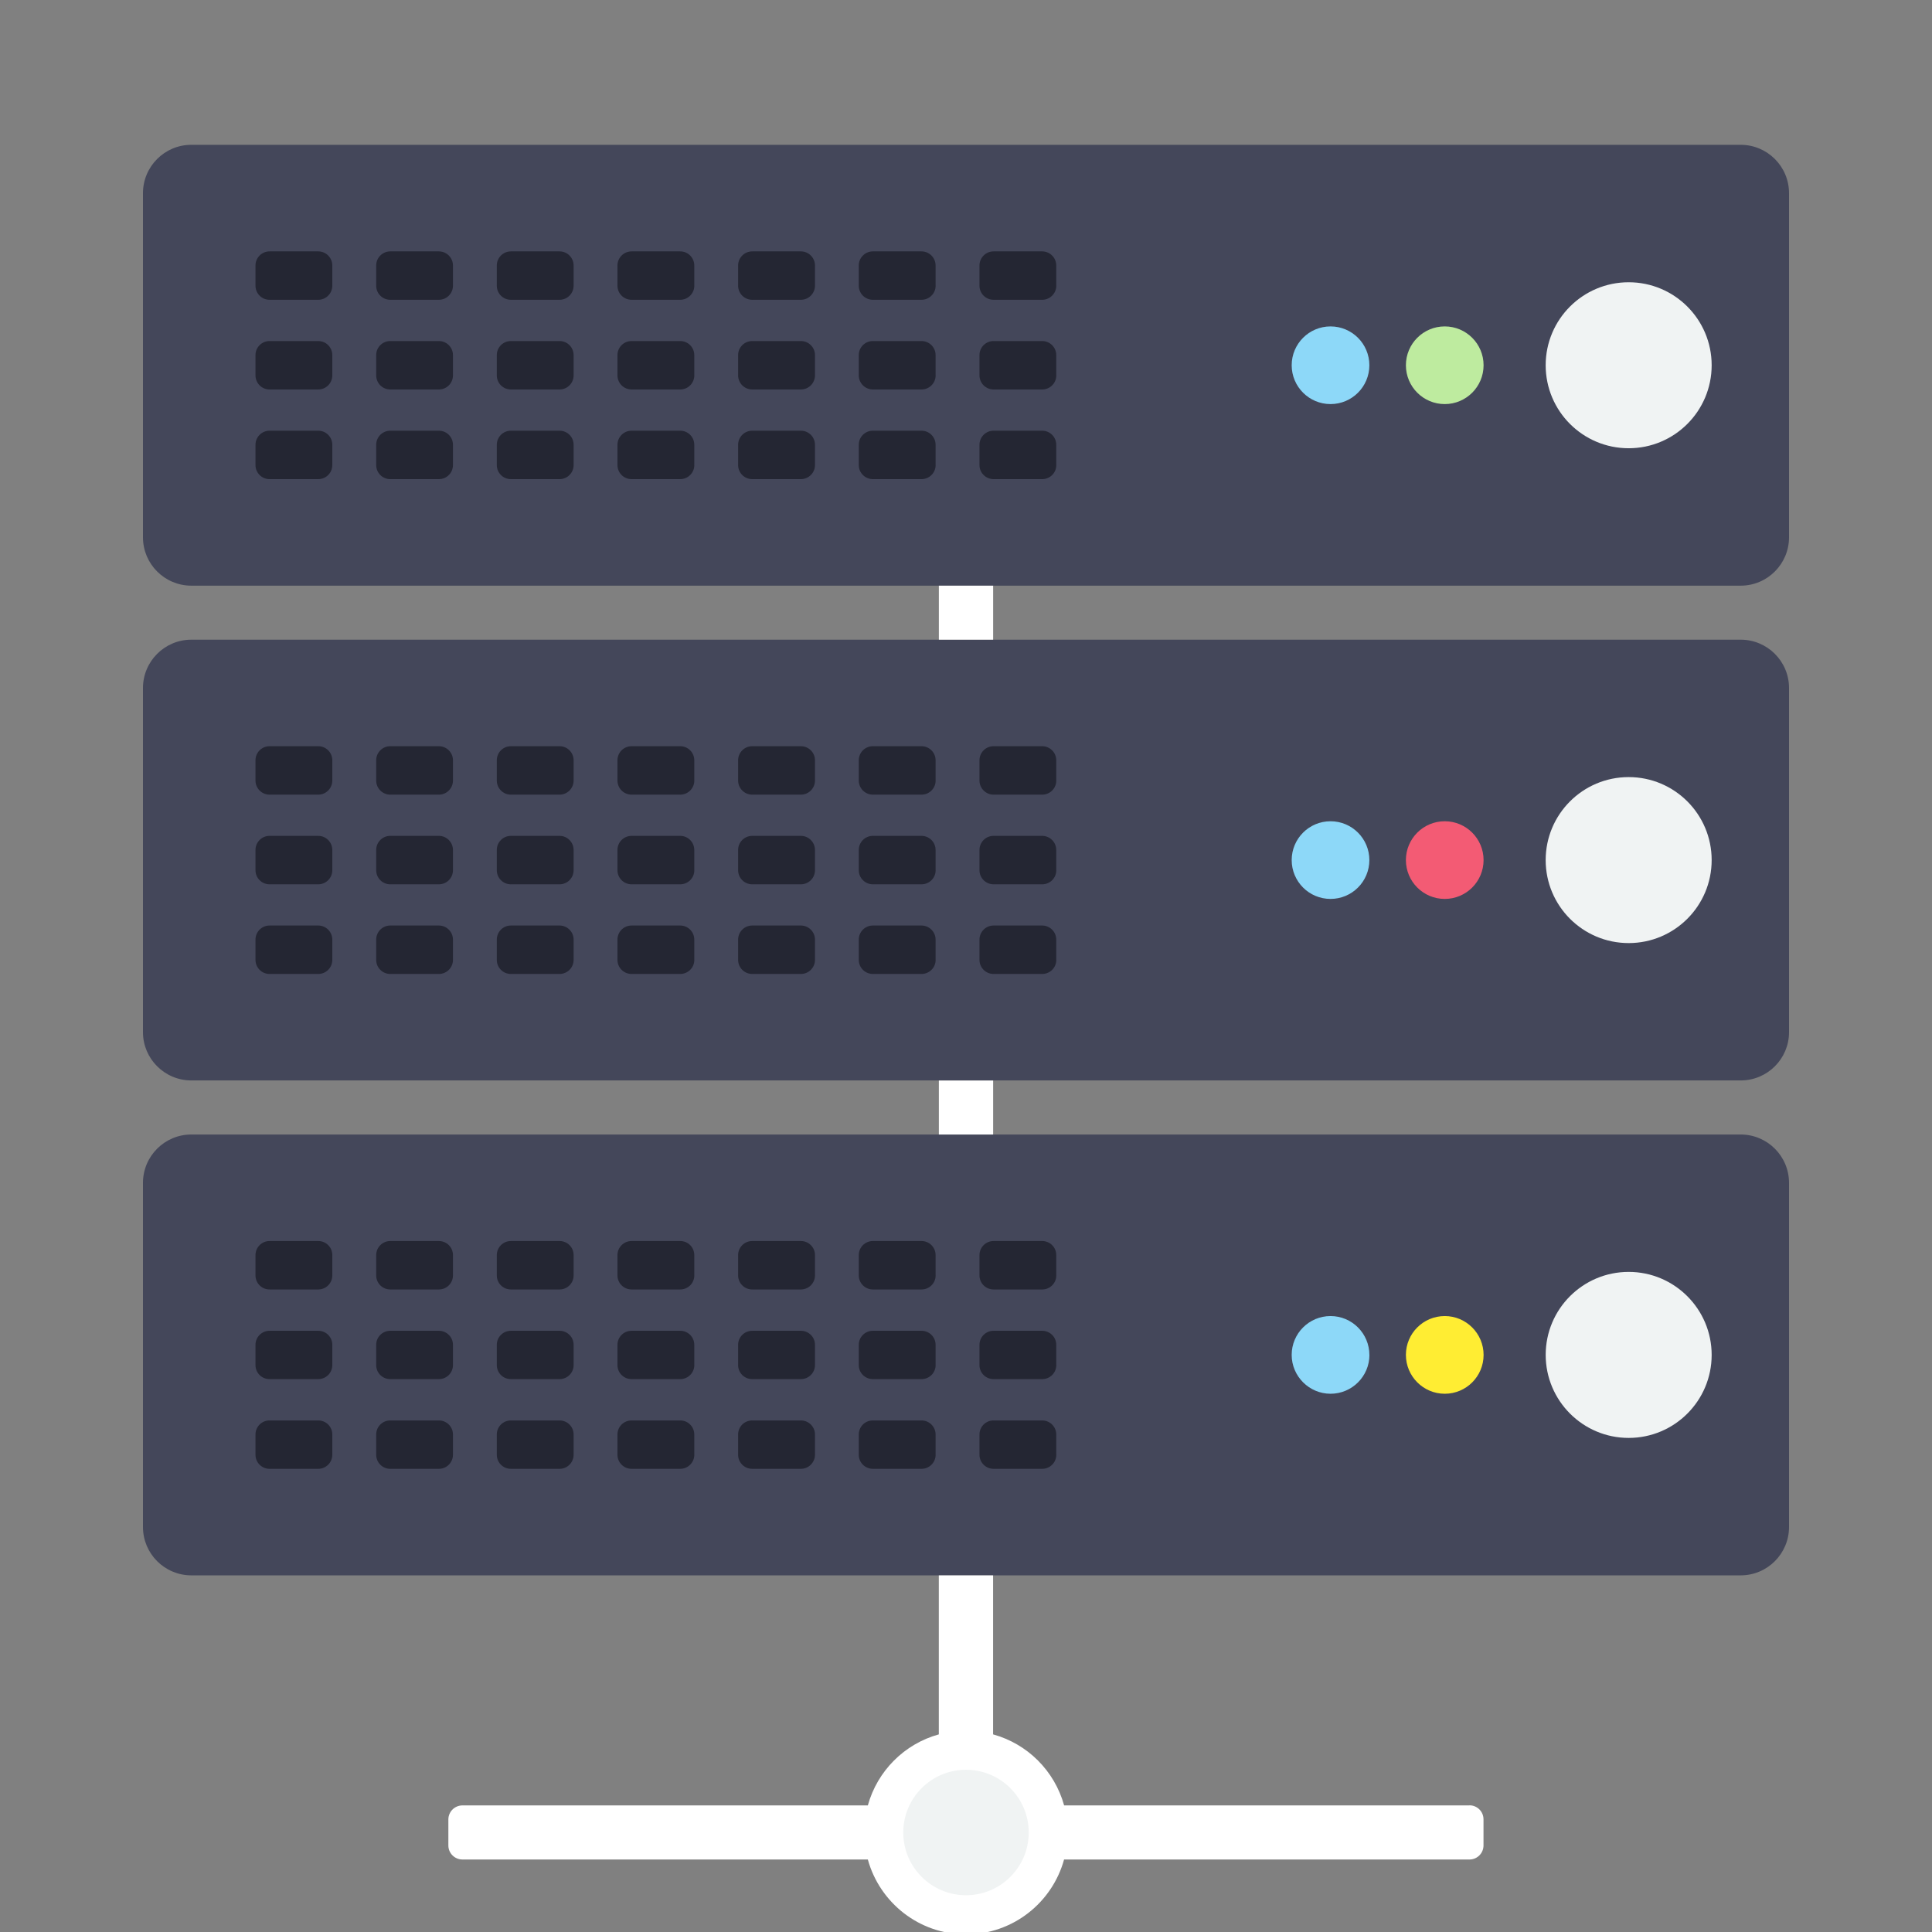 <svg xmlns="http://www.w3.org/2000/svg" width="50" height="50" viewBox="0 0 420 420" enable-background="new 0 0 420 420"><rect x="0" y="0" width="420" height="420" fill="#808080" stroke="none"/><path fill="#44475A" d="M388.92 116.8c0 5.8-4.7 10.52-10.52 10.52H41.6c-5.8 0-10.52-4.7-10.52-10.52V42c0-5.8 4.7-10.52 10.52-10.52h336.8c5.8 0 10.52 4.7 10.52 10.52v74.8z"/><g fill="#242633"><path d="M72.24 62.1c0 1.7-1.37 3.07-3.06 3.07H58.6c-1.7 0-3.06-1.37-3.06-3.06v-4.4c0-1.68 1.37-3.06 3.06-3.06h10.58c1.7 0 3.06 1.38 3.06 3.07v4.4zM72.24 81.6c0 1.7-1.37 3.07-3.06 3.07H58.6c-1.7 0-3.06-1.38-3.06-3.07v-4.4c0-1.7 1.37-3.06 3.06-3.06h10.58c1.7 0 3.06 1.37 3.06 3.06v4.4zM72.24 101.1c0 1.7-1.37 3.06-3.06 3.06H58.6c-1.7 0-3.06-1.37-3.06-3.06v-4.4c0-1.7 1.37-3.07 3.06-3.07h10.58c1.7 0 3.06 1.37 3.06 3.07v4.4zM98.47 62.1c0 1.7-1.37 3.07-3.06 3.07H84.84c-1.7 0-3.06-1.37-3.06-3.06v-4.4c0-1.68 1.37-3.06 3.06-3.06H95.4c1.7 0 3.07 1.38 3.07 3.07v4.4zM98.47 81.6c0 1.7-1.37 3.07-3.06 3.07H84.84c-1.7 0-3.06-1.38-3.06-3.07v-4.4c0-1.7 1.37-3.06 3.06-3.06H95.4c1.7 0 3.07 1.37 3.07 3.06v4.4zM98.47 101.1c0 1.7-1.37 3.06-3.06 3.06H84.84c-1.7 0-3.06-1.37-3.06-3.06v-4.4c0-1.7 1.37-3.07 3.06-3.07H95.4c1.7 0 3.07 1.37 3.07 3.07v4.4zM124.7 62.1c0 1.7-1.37 3.07-3.06 3.07h-10.58c-1.7 0-3.06-1.37-3.06-3.06v-4.4c0-1.68 1.37-3.06 3.06-3.06h10.58c1.7 0 3.06 1.38 3.06 3.07v4.4zM124.7 81.6c0 1.7-1.37 3.07-3.06 3.07h-10.58c-1.7 0-3.06-1.38-3.06-3.07v-4.4c0-1.7 1.37-3.06 3.06-3.06h10.58c1.7 0 3.06 1.37 3.06 3.06v4.4zM124.7 101.1c0 1.7-1.37 3.06-3.06 3.06h-10.58c-1.7 0-3.06-1.37-3.06-3.06v-4.4c0-1.7 1.37-3.07 3.06-3.07h10.58c1.7 0 3.06 1.37 3.06 3.07v4.4zM150.94 62.1c0 1.7-1.38 3.07-3.07 3.07H137.3c-1.7 0-3.07-1.37-3.07-3.06v-4.4c0-1.68 1.37-3.06 3.07-3.06h10.57c1.7 0 3.06 1.38 3.06 3.07v4.4zM150.94 81.6c0 1.7-1.38 3.07-3.07 3.07H137.3c-1.7 0-3.07-1.38-3.07-3.07v-4.4c0-1.7 1.37-3.06 3.07-3.06h10.57c1.7 0 3.06 1.37 3.06 3.06v4.4zM150.94 101.1c0 1.7-1.38 3.06-3.07 3.06H137.3c-1.7 0-3.07-1.37-3.07-3.06v-4.4c0-1.7 1.37-3.07 3.07-3.07h10.57c1.7 0 3.06 1.37 3.06 3.07v4.4zM177.17 62.1c0 1.7-1.38 3.07-3.07 3.07h-10.57c-1.7 0-3.07-1.37-3.07-3.06v-4.4c0-1.68 1.37-3.06 3.07-3.06h10.57c1.7 0 3.07 1.38 3.07 3.07v4.4zM177.17 81.6c0 1.7-1.38 3.07-3.07 3.07h-10.57c-1.7 0-3.07-1.38-3.07-3.07v-4.4c0-1.7 1.37-3.06 3.07-3.06h10.57c1.7 0 3.07 1.37 3.07 3.06v4.4zM177.17 101.1c0 1.7-1.38 3.06-3.07 3.06h-10.57c-1.7 0-3.07-1.37-3.07-3.06v-4.4c0-1.7 1.37-3.07 3.07-3.07h10.57c1.7 0 3.07 1.37 3.07 3.07v4.4zM203.4 62.1c0 1.7-1.38 3.07-3.07 3.07h-10.57c-1.7 0-3.07-1.37-3.07-3.06v-4.4c0-1.68 1.37-3.06 3.06-3.06h10.57c1.7 0 3.07 1.38 3.07 3.07v4.4zM203.4 81.6c0 1.7-1.38 3.07-3.07 3.07h-10.57c-1.7 0-3.07-1.38-3.07-3.07v-4.4c0-1.7 1.37-3.06 3.06-3.06h10.57c1.7 0 3.07 1.37 3.07 3.06v4.4zM203.4 101.1c0 1.7-1.38 3.06-3.07 3.06h-10.57c-1.7 0-3.07-1.37-3.07-3.06v-4.4c0-1.7 1.37-3.07 3.06-3.07h10.57c1.7 0 3.07 1.37 3.07 3.07v4.4zM229.63 62.1c0 1.7-1.37 3.07-3.07 3.07H216c-1.7 0-3.07-1.37-3.07-3.06v-4.4c0-1.68 1.37-3.06 3.06-3.06h10.56c1.7 0 3.07 1.38 3.07 3.07v4.4zM229.63 81.6c0 1.7-1.37 3.07-3.07 3.07H216c-1.7 0-3.07-1.38-3.07-3.07v-4.4c0-1.7 1.37-3.06 3.06-3.06h10.56c1.7 0 3.07 1.37 3.07 3.06v4.4zM229.63 101.1c0 1.7-1.37 3.06-3.07 3.06H216c-1.7 0-3.07-1.37-3.07-3.06v-4.4c0-1.7 1.37-3.07 3.06-3.07h10.56c1.7 0 3.07 1.37 3.07 3.07v4.4z"/></g><circle cx="354.058" cy="79.402" r="18.042" fill="#F0F3F3"/><circle cx="314.074" cy="79.402" r="8.443" fill="#BEEB9F"/><circle cx="289.244" cy="79.402" r="8.442" fill="#8DD8F8"/><path fill="#44475A" d="M388.92 224.38c0 5.8-4.7 10.5-10.52 10.5H41.6c-5.8 0-10.52-4.7-10.52-10.5v-74.8c0-5.8 4.7-10.52 10.52-10.52h336.8c5.8 0 10.52 4.7 10.52 10.5v74.82z"/><circle cx="354.058" cy="186.975" r="18.042" fill="#F0F3F3"/><circle cx="314.074" cy="186.975" r="8.443" fill="#F35B74"/><circle cx="289.244" cy="186.975" r="8.442" fill="#8DD8F8"/><g fill="#242633"><path d="M72.24 169.68c0 1.7-1.37 3.07-3.06 3.07H58.6c-1.7 0-3.06-1.38-3.06-3.07v-4.4c0-1.7 1.37-3.06 3.06-3.06h10.58c1.7 0 3.06 1.37 3.06 3.06v4.4zM72.24 189.18c0 1.7-1.37 3.06-3.06 3.06H58.6c-1.7 0-3.06-1.37-3.06-3.06v-4.4c0-1.7 1.37-3.07 3.06-3.07h10.58c1.7 0 3.06 1.38 3.06 3.08v4.4zM72.24 208.67c0 1.7-1.37 3.06-3.06 3.06H58.6c-1.7 0-3.06-1.37-3.06-3.06v-4.4c0-1.7 1.37-3.07 3.06-3.07h10.58c1.7 0 3.06 1.38 3.06 3.07v4.4zM98.47 169.68c0 1.7-1.37 3.07-3.06 3.07H84.84c-1.7 0-3.06-1.38-3.06-3.07v-4.4c0-1.7 1.37-3.06 3.06-3.06H95.4c1.7 0 3.07 1.37 3.07 3.06v4.4zM98.47 189.18c0 1.7-1.37 3.06-3.06 3.06H84.84c-1.7 0-3.06-1.37-3.06-3.06v-4.4c0-1.7 1.37-3.07 3.06-3.07H95.4c1.7 0 3.07 1.38 3.07 3.08v4.4zM98.47 208.67c0 1.7-1.37 3.06-3.06 3.06H84.84c-1.7 0-3.06-1.37-3.06-3.06v-4.4c0-1.7 1.37-3.07 3.06-3.07H95.4c1.7 0 3.07 1.38 3.07 3.07v4.4zM124.7 169.68c0 1.7-1.37 3.07-3.06 3.07h-10.58c-1.7 0-3.06-1.38-3.06-3.07v-4.4c0-1.7 1.37-3.06 3.06-3.06h10.58c1.7 0 3.06 1.37 3.06 3.06v4.4zM124.7 189.18c0 1.7-1.37 3.06-3.06 3.06h-10.58c-1.7 0-3.06-1.37-3.06-3.06v-4.4c0-1.7 1.37-3.07 3.06-3.07h10.58c1.7 0 3.06 1.38 3.06 3.08v4.4zM124.7 208.67c0 1.7-1.37 3.06-3.06 3.06h-10.58c-1.7 0-3.06-1.37-3.06-3.06v-4.4c0-1.7 1.37-3.07 3.06-3.07h10.58c1.7 0 3.06 1.38 3.06 3.07v4.4zM150.94 169.68c0 1.7-1.38 3.07-3.07 3.07H137.3c-1.7 0-3.07-1.38-3.07-3.07v-4.4c0-1.7 1.37-3.06 3.07-3.06h10.57c1.7 0 3.06 1.37 3.06 3.06v4.4zM150.94 189.18c0 1.7-1.38 3.06-3.07 3.06H137.3c-1.7 0-3.07-1.37-3.07-3.06v-4.4c0-1.7 1.37-3.07 3.07-3.07h10.57c1.7 0 3.06 1.38 3.06 3.08v4.4zM150.94 208.67c0 1.7-1.38 3.06-3.07 3.06H137.3c-1.7 0-3.07-1.37-3.07-3.06v-4.4c0-1.7 1.37-3.07 3.07-3.07h10.57c1.7 0 3.06 1.38 3.06 3.07v4.4zM177.17 169.68c0 1.7-1.38 3.07-3.07 3.07h-10.57c-1.7 0-3.07-1.38-3.07-3.07v-4.4c0-1.7 1.37-3.06 3.07-3.06h10.57c1.7 0 3.07 1.37 3.07 3.06v4.4zM177.17 189.18c0 1.7-1.38 3.06-3.07 3.06h-10.57c-1.7 0-3.07-1.37-3.07-3.06v-4.4c0-1.7 1.37-3.07 3.07-3.07h10.57c1.7 0 3.07 1.38 3.07 3.08v4.4zM177.17 208.67c0 1.7-1.38 3.06-3.07 3.06h-10.57c-1.7 0-3.07-1.37-3.07-3.06v-4.4c0-1.7 1.37-3.07 3.07-3.07h10.57c1.7 0 3.07 1.38 3.07 3.07v4.4zM203.4 169.68c0 1.7-1.38 3.07-3.07 3.07h-10.57c-1.7 0-3.07-1.38-3.07-3.07v-4.4c0-1.7 1.37-3.06 3.06-3.06h10.57c1.7 0 3.07 1.37 3.07 3.06v4.4zM203.4 189.18c0 1.7-1.38 3.06-3.07 3.06h-10.57c-1.7 0-3.07-1.37-3.07-3.06v-4.4c0-1.7 1.37-3.07 3.06-3.07h10.57c1.7 0 3.07 1.38 3.07 3.08v4.4zM203.4 208.67c0 1.7-1.38 3.06-3.07 3.06h-10.57c-1.7 0-3.07-1.37-3.07-3.06v-4.4c0-1.7 1.37-3.07 3.06-3.07h10.57c1.7 0 3.07 1.38 3.07 3.07v4.4zM229.63 169.68c0 1.7-1.37 3.07-3.07 3.07H216c-1.7 0-3.07-1.38-3.07-3.07v-4.4c0-1.7 1.37-3.06 3.06-3.06h10.56c1.7 0 3.07 1.37 3.07 3.06v4.4zM229.63 189.18c0 1.7-1.37 3.06-3.07 3.06H216c-1.7 0-3.07-1.37-3.07-3.06v-4.4c0-1.7 1.37-3.07 3.06-3.07h10.56c1.7 0 3.07 1.38 3.07 3.08v4.4zM229.63 208.67c0 1.7-1.37 3.06-3.07 3.06H216c-1.7 0-3.07-1.37-3.07-3.06v-4.4c0-1.7 1.37-3.07 3.06-3.07h10.56c1.7 0 3.07 1.38 3.07 3.07v4.4z"/></g><path fill="#44475A" d="M388.92 331.95c0 5.8-4.7 10.52-10.52 10.52H41.6c-5.8 0-10.52-4.7-10.52-10.52v-74.8c0-5.8 4.7-10.52 10.52-10.52h336.8c5.8 0 10.52 4.7 10.52 10.52v74.8z"/><path fill="#F0F3F3" d="M372.1 294.55c0 9.96-8.08 18.04-18.04 18.04-9.97 0-18.04-8.1-18.04-18.05 0-9.96 8.07-18.04 18.04-18.04 9.96 0 18.04 8.1 18.04 18.05z"/><path fill="#FFED33" d="M322.52 294.55c0 4.66-3.78 8.44-8.44 8.44-4.67 0-8.45-3.8-8.45-8.45 0-4.66 3.78-8.44 8.45-8.44 4.66 0 8.44 3.8 8.44 8.45z"/><path fill="#8DD8F8" d="M297.7 294.55c0 4.66-3.8 8.44-8.45 8.44s-8.45-3.8-8.45-8.45c0-4.66 3.78-8.44 8.45-8.44s8.44 3.8 8.44 8.45z"/><g fill="#242633"><path d="M72.24 277.26c0 1.7-1.37 3.06-3.06 3.06H58.6c-1.7 0-3.06-1.37-3.06-3.06v-4.4c0-1.7 1.37-3.07 3.06-3.07h10.58c1.7 0 3.06 1.36 3.06 3.05v4.4zM72.24 296.75c0 1.7-1.37 3.06-3.06 3.06H58.6c-1.7 0-3.06-1.36-3.06-3.05v-4.4c0-1.7 1.37-3.06 3.06-3.06h10.58c1.7 0 3.06 1.36 3.06 3.05v4.4zM72.24 316.24c0 1.7-1.37 3.07-3.06 3.07H58.6c-1.7 0-3.06-1.37-3.06-3.06v-4.4c0-1.7 1.37-3.06 3.06-3.06h10.58c1.7 0 3.06 1.37 3.06 3.06v4.4zM98.47 277.26c0 1.7-1.37 3.06-3.06 3.06H84.84c-1.7 0-3.06-1.37-3.06-3.06v-4.4c0-1.7 1.37-3.07 3.06-3.07H95.4c1.7 0 3.07 1.36 3.07 3.05v4.4zM98.47 296.75c0 1.7-1.37 3.06-3.06 3.06H84.84c-1.7 0-3.06-1.36-3.06-3.05v-4.4c0-1.7 1.37-3.06 3.06-3.06H95.4c1.7 0 3.07 1.36 3.07 3.05v4.4zM98.47 316.24c0 1.7-1.37 3.07-3.06 3.07H84.84c-1.7 0-3.06-1.37-3.06-3.06v-4.4c0-1.7 1.37-3.06 3.06-3.06H95.4c1.7 0 3.07 1.37 3.07 3.06v4.4zM124.7 277.26c0 1.7-1.37 3.06-3.06 3.06h-10.58c-1.7 0-3.06-1.37-3.06-3.06v-4.4c0-1.7 1.37-3.07 3.06-3.07h10.58c1.7 0 3.06 1.36 3.06 3.05v4.4zM124.7 296.75c0 1.7-1.37 3.06-3.06 3.06h-10.58c-1.7 0-3.06-1.36-3.06-3.05v-4.4c0-1.7 1.37-3.06 3.06-3.06h10.58c1.7 0 3.06 1.36 3.06 3.05v4.4zM124.7 316.24c0 1.7-1.37 3.07-3.06 3.07h-10.58c-1.7 0-3.06-1.37-3.06-3.06v-4.4c0-1.7 1.37-3.06 3.06-3.06h10.58c1.7 0 3.06 1.37 3.06 3.06v4.4zM150.94 277.26c0 1.7-1.38 3.06-3.07 3.06H137.3c-1.7 0-3.07-1.37-3.07-3.06v-4.4c0-1.7 1.37-3.07 3.07-3.07h10.57c1.7 0 3.06 1.36 3.06 3.05v4.4zM150.94 296.75c0 1.7-1.38 3.06-3.07 3.06H137.3c-1.7 0-3.07-1.36-3.07-3.05v-4.4c0-1.7 1.37-3.06 3.07-3.06h10.57c1.7 0 3.06 1.36 3.06 3.05v4.4zM150.94 316.24c0 1.7-1.38 3.07-3.07 3.07H137.3c-1.7 0-3.07-1.37-3.07-3.06v-4.4c0-1.7 1.37-3.06 3.07-3.06h10.57c1.7 0 3.06 1.37 3.06 3.06v4.4zM177.17 277.26c0 1.7-1.38 3.06-3.07 3.06h-10.57c-1.7 0-3.07-1.37-3.07-3.06v-4.4c0-1.7 1.37-3.07 3.07-3.07h10.57c1.7 0 3.07 1.36 3.07 3.05v4.4zM177.17 296.75c0 1.7-1.38 3.06-3.07 3.06h-10.57c-1.7 0-3.07-1.36-3.07-3.05v-4.4c0-1.7 1.37-3.06 3.07-3.06h10.57c1.7 0 3.07 1.36 3.07 3.05v4.4zM177.17 316.24c0 1.7-1.38 3.07-3.07 3.07h-10.57c-1.7 0-3.07-1.37-3.07-3.06v-4.4c0-1.7 1.37-3.06 3.07-3.06h10.57c1.7 0 3.07 1.37 3.07 3.06v4.4zM203.4 277.26c0 1.7-1.38 3.06-3.07 3.06h-10.57c-1.7 0-3.07-1.37-3.07-3.06v-4.4c0-1.7 1.37-3.07 3.06-3.07h10.57c1.7 0 3.07 1.36 3.07 3.05v4.4zM203.4 296.75c0 1.7-1.38 3.06-3.07 3.06h-10.57c-1.7 0-3.07-1.36-3.07-3.05v-4.4c0-1.7 1.37-3.06 3.06-3.06h10.57c1.7 0 3.07 1.36 3.07 3.05v4.4zM203.4 316.24c0 1.7-1.38 3.07-3.07 3.07h-10.57c-1.7 0-3.07-1.37-3.07-3.06v-4.4c0-1.7 1.37-3.06 3.06-3.06h10.57c1.7 0 3.07 1.37 3.07 3.06v4.4zM229.63 277.26c0 1.7-1.37 3.06-3.07 3.06H216c-1.7 0-3.07-1.37-3.07-3.06v-4.4c0-1.7 1.37-3.07 3.06-3.07h10.56c1.7 0 3.07 1.36 3.07 3.05v4.4zM229.63 296.75c0 1.7-1.37 3.06-3.07 3.06H216c-1.7 0-3.07-1.36-3.07-3.05v-4.4c0-1.7 1.37-3.06 3.06-3.06h10.56c1.7 0 3.07 1.36 3.07 3.05v4.4zM229.63 316.24c0 1.7-1.37 3.07-3.07 3.07H216c-1.7 0-3.07-1.37-3.07-3.06v-4.4c0-1.7 1.37-3.06 3.06-3.06h10.56c1.7 0 3.07 1.37 3.07 3.06v4.4z"/></g><path fill="#fff" d="M204.1 234.9h11.8v11.73h-11.8zM204.1 127.32h11.8v11.74h-11.8zM319.45 392.48h-88.12c-2.07-7.5-7.95-13.38-15.44-15.44v-34.57h-11.8v34.57c-7.48 2.06-13.36 7.95-15.43 15.44h-88.12c-1.7 0-3.07 1.37-3.07 3.06v5.65c0 1.68 1.37 3.05 3.07 3.05h88.12c2.58 9.37 11.14 16.27 21.33 16.27 10.2 0 18.75-6.9 21.33-16.27h88.12c1.7 0 3.06-1.37 3.06-3.06v-5.66c0-1.7-1.36-3.06-3.05-3.06z"/><circle cx="210" cy="398.369" r="13.636" fill="#F0F3F3"/></svg>